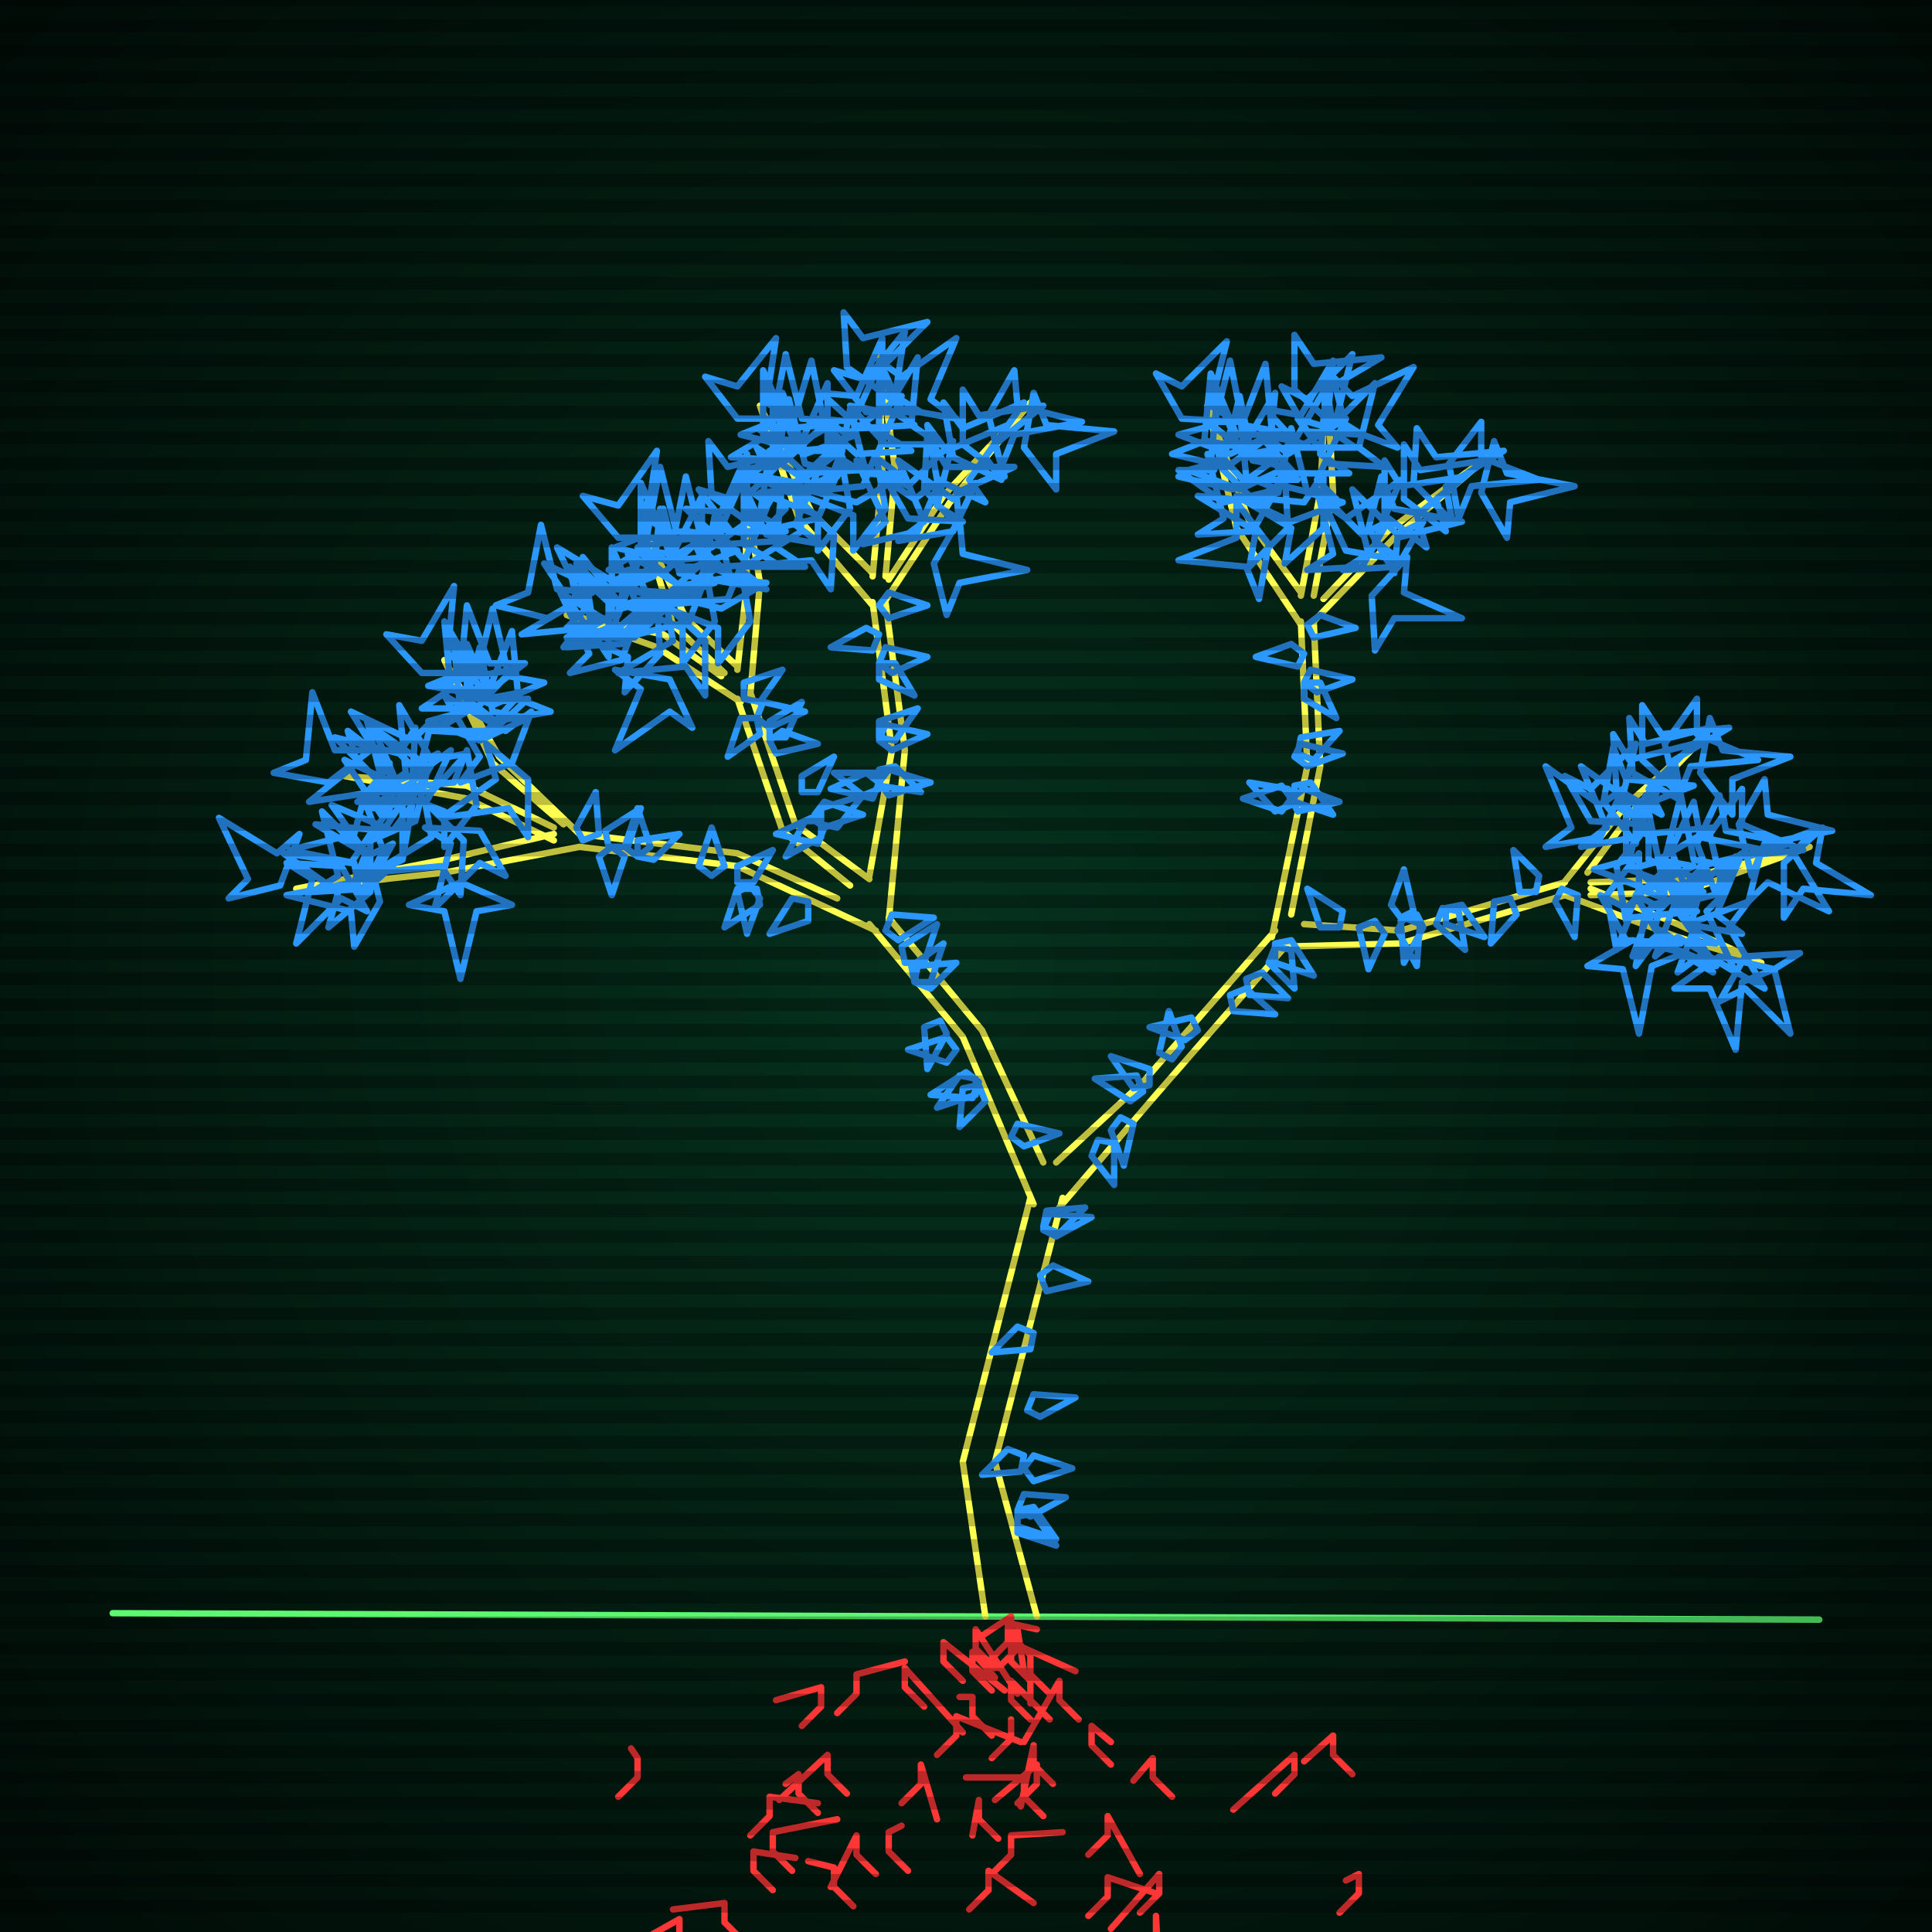<svg xmlns="http://www.w3.org/2000/svg"
             width="600" height="600"
            >
    
            <style>
                @keyframes glow {0 % {opacity: 0.6;}
                3% {opacity: 0.9;} 30% {opacity: 0.6} 70% {opacity: 0.9}}
    
                .flicker {
                animation: glow 3s linear infinite alternate;
                animation-duration: 1.7s;
                animation-delay: 2.1s;
            }
    
    
            </style>
    
            <defs>
                <radialGradient id="screenGradient"
                                r="100%"
                >
                    <stop offset="0%" stop-color="#05321e"/>
                    <stop offset="90%" stop-color="black"/>
    
                </radialGradient>
            </defs>
    
            <rect
                fill="black"
                width="600" height="600"/>
    
            <rect
                className="flicker"
                fill="url(#screenGradient)"
                width="600" height="600"/>
    
    
            <path
                id="ground-path"
                className="flicker"
                style="fill: none;stroke: #5bf870;stroke-width:2px;stroke-linecap:round;stroke-linejoin:round;stroke-miterlimit:4;stroke-dasharray:none"
                d="M 35 501 L 565 503 "
            />
            <path
                id="branch-path"
                className="flicker"
                style="fill: none;stroke: #ffff52;stroke-width:2px;stroke-linecap:round;stroke-linejoin:round;stroke-miterlimit:4;stroke-dasharray:none"
                d="M 306 502 L 299 454 L 320 372 M 330 372 L 309 454 L 322 502 M 321 374 L 299 322 L 270 287 M 276 285 L 305 320 L 324 361 M 272 289 L 229 269 L 180 263 M 180 259 L 229 265 L 260 279 M 180 263 L 138 271 L 92 276 L 138 267 L 172 259 M 172 261 L 145 248 L 107 241 L 145 244 L 172 257 M 175 256 L 153 237 L 138 205 L 155 235 L 181 260 M 264 275 L 243 258 L 229 217 M 233 215 L 247 256 L 270 273 M 230 218 L 204 201 L 176 191 L 206 197 L 224 210 M 225 209 L 209 194 L 200 164 L 213 192 L 229 207 M 229 208 L 232 181 L 231 150 L 236 181 L 233 216 M 270 272 L 277 233 L 271 187 M 275 187 L 281 233 L 276 286 M 271 188 L 248 161 L 236 126 L 252 159 L 271 178 M 271 179 L 274 146 L 273 109 L 278 146 L 275 179 M 276 180 L 293 154 L 320 125 L 295 156 L 274 188 M 328 361 L 355 336 L 396 289 M 400 293 L 359 340 L 329 375 M 395 291 L 406 238 L 404 193 M 408 193 L 410 238 L 401 284 M 404 194 L 384 164 L 375 126 L 388 162 L 404 184 M 404 185 L 410 153 L 412 116 L 414 153 L 408 185 M 411 186 L 431 165 L 463 141 L 433 167 L 407 194 M 405 287 L 435 289 L 486 274 M 486 278 L 435 293 L 398 294 M 485 275 L 505 250 L 530 228 L 507 252 L 493 271 M 494 274 L 523 273 L 562 263 L 523 277 L 494 278 M 494 276 L 521 287 L 547 299 L 521 291 L 486 278 "
            />
            <path
                id="leaf-path"
                className="flicker"
                style="fill: none;stroke: #2b98ff;stroke-width:2px;stroke-linecap:round;stroke-linejoin:round;stroke-miterlimit:4;stroke-dasharray:none"
                d="M 323 396 L 327 393 L 338 398 L 325 401 L 323 396 M 321 414 L 320 419 L 308 420 L 316 412 L 321 414 M 316 469 L 321 468 L 328 478 L 316 474 L 316 469 M 324 382 L 326 377 L 339 378 L 328 384 L 324 382 M 318 452 L 317 457 L 305 458 L 313 450 L 318 452 M 316 471 L 321 470 L 328 480 L 316 476 L 316 471 M 324 381 L 325 376 L 337 375 L 329 383 L 324 381 M 316 469 L 318 464 L 331 465 L 320 471 L 316 469 M 318 456 L 321 452 L 333 456 L 321 460 L 318 456 M 319 438 L 321 433 L 334 434 L 323 440 L 319 438 M 304 336 L 302 341 L 289 340 L 300 333 L 304 336 M 284 305 L 285 300 L 297 299 L 289 307 L 284 305 M 292 317 L 294 321 L 288 332 L 287 319 L 292 317 M 314 353 L 316 349 L 329 352 L 318 356 L 314 353 M 281 299 L 280 294 L 291 287 L 287 299 L 281 299 M 303 335 L 303 340 L 291 344 L 298 334 L 303 335 M 297 326 L 294 330 L 282 326 L 294 322 L 297 326 M 275 289 L 277 284 L 290 285 L 279 292 L 275 289 M 284 305 L 283 300 L 293 293 L 289 305 L 284 305 M 304 337 L 306 342 L 298 350 L 299 338 L 304 337 M 251 280 L 251 286 L 239 290 L 246 279 L 251 280 M 189 263 L 188 258 L 199 251 L 195 263 L 189 263 M 198 266 L 194 263 L 198 251 L 202 263 L 198 266 M 233 275 L 236 279 L 232 290 L 229 277 L 233 275 M 229 274 L 229 269 L 240 264 L 234 274 L 229 274 M 190 263 L 194 266 L 190 278 L 186 266 L 190 263 M 235 276 L 236 281 L 225 288 L 229 276 L 235 276 M 198 266 L 198 261 L 211 259 L 203 267 L 198 266 M 181 261 L 179 257 L 185 246 L 186 259 L 181 261 M 221 272 L 217 269 L 221 257 L 225 269 L 221 272 M 114 276 L 97 277 L 105 272 L 100 252 L 114 266 L 122 262 L 114 276 M 106 269 L 114 283 L 106 279 L 92 293 L 97 273 L 89 268 L 106 269 M 125 267 L 110 274 L 115 267 L 103 250 L 122 258 L 128 250 L 125 267 M 118 280 L 110 294 L 109 283 L 89 278 L 110 274 L 114 264 L 118 280 M 125 266 L 113 277 L 115 266 L 98 256 L 119 258 L 125 249 L 125 266 M 119 264 L 112 279 L 110 268 L 90 264 L 110 259 L 113 248 L 119 264 M 143 274 L 159 281 L 148 283 L 143 304 L 138 283 L 127 281 L 143 274 M 144 261 L 143 278 L 137 269 L 116 271 L 134 260 L 132 249 L 144 261 M 87 275 L 71 279 L 77 273 L 68 254 L 86 265 L 93 259 L 87 275 M 115 277 L 102 288 L 105 277 L 88 265 L 109 268 L 115 259 L 115 277 M 121 237 L 121 254 L 116 246 L 96 249 L 111 237 L 108 227 L 121 237 M 134 246 L 117 246 L 126 240 L 124 219 L 134 236 L 145 234 L 134 246 M 129 255 L 113 262 L 119 254 L 107 236 L 126 245 L 133 238 L 129 255 M 133 248 L 116 251 L 124 245 L 116 226 L 133 238 L 140 233 L 133 248 M 128 243 L 114 251 L 118 243 L 104 229 L 124 234 L 129 226 L 128 243 M 149 258 L 157 272 L 149 268 L 135 282 L 140 262 L 132 257 L 149 258 M 148 250 L 138 263 L 138 252 L 120 245 L 141 243 L 145 233 L 148 250 M 102 243 L 85 240 L 95 236 L 97 215 L 104 233 L 115 233 L 102 243 M 128 248 L 111 249 L 119 244 L 114 224 L 128 238 L 136 234 L 128 248 M 130 240 L 114 246 L 120 239 L 109 221 L 128 230 L 134 224 L 130 240 M 154 224 L 141 214 L 152 214 L 159 196 L 161 217 L 171 221 L 154 224 M 152 228 L 135 227 L 145 221 L 145 200 L 153 218 L 164 217 L 152 228 M 149 230 L 133 224 L 144 221 L 149 201 L 153 221 L 164 223 L 149 230 M 148 220 L 131 220 L 140 214 L 138 193 L 148 210 L 159 208 L 148 220 M 164 242 L 164 260 L 158 251 L 137 254 L 154 242 L 151 231 L 164 242 M 159 237 L 143 243 L 149 235 L 138 216 L 157 227 L 165 221 L 159 237 M 131 209 L 120 197 L 131 199 L 141 182 L 139 203 L 148 209 L 131 209 M 153 219 L 137 212 L 148 210 L 153 189 L 158 210 L 169 212 L 153 219 M 150 216 L 133 213 L 143 209 L 145 188 L 152 206 L 163 206 L 150 216 M 151 227 L 134 227 L 143 221 L 141 200 L 151 217 L 162 215 L 151 227 M 235 223 L 237 218 L 250 221 L 239 226 L 235 223 M 239 229 L 239 224 L 249 218 L 244 229 L 239 229 M 255 255 L 255 260 L 244 266 L 250 255 L 255 255 M 253 253 L 256 249 L 268 253 L 256 257 L 253 253 M 235 223 L 236 228 L 226 235 L 230 223 L 235 223 M 256 257 L 254 262 L 241 259 L 252 254 L 256 257 M 239 230 L 243 227 L 254 231 L 241 234 L 239 230 M 231 217 L 231 212 L 243 208 L 236 218 L 231 217 M 249 246 L 249 241 L 259 235 L 254 246 L 249 246 M 255 256 L 255 251 L 268 247 L 260 257 L 255 256 M 189 187 L 189 204 L 183 195 L 162 197 L 179 187 L 177 176 L 189 187 M 197 198 L 180 197 L 190 191 L 190 170 L 198 188 L 209 187 L 197 198 M 193 205 L 177 209 L 183 203 L 174 184 L 192 195 L 199 189 L 193 205 M 193 200 L 176 201 L 184 195 L 179 175 L 193 189 L 203 186 L 193 200 M 191 194 L 175 201 L 181 193 L 169 175 L 188 184 L 195 177 L 191 194 M 208 211 L 215 226 L 208 221 L 191 233 L 199 214 L 191 208 L 208 211 M 205 203 L 194 215 L 195 204 L 177 196 L 198 196 L 204 186 L 205 203 M 170 192 L 154 188 L 164 184 L 168 163 L 173 183 L 184 184 L 170 192 M 193 198 L 176 198 L 184 193 L 181 173 L 193 188 L 203 185 L 193 198 M 192 191 L 176 195 L 182 189 L 173 170 L 191 181 L 198 175 L 192 191 M 211 182 L 198 171 L 209 172 L 218 154 L 218 175 L 228 179 L 211 182 M 210 186 L 193 183 L 203 179 L 205 158 L 212 176 L 223 176 L 210 186 M 206 187 L 191 180 L 202 178 L 206 158 L 211 178 L 222 181 L 206 187 M 206 178 L 189 177 L 199 171 L 199 150 L 207 168 L 218 167 L 206 178 M 219 199 L 219 216 L 213 207 L 192 209 L 209 199 L 207 188 L 219 199 M 214 193 L 198 197 L 204 191 L 195 172 L 213 183 L 220 177 L 214 193 M 192 167 L 181 154 L 192 157 L 204 140 L 201 161 L 210 167 L 192 167 M 213 177 L 198 170 L 209 168 L 213 148 L 218 168 L 229 171 L 213 177 M 207 174 L 191 170 L 201 166 L 205 145 L 210 165 L 221 166 L 207 174 M 208 184 L 191 183 L 201 177 L 201 156 L 209 174 L 220 173 L 208 184 M 233 176 L 222 164 L 233 166 L 243 149 L 241 170 L 250 176 L 233 176 M 221 180 L 214 165 L 221 170 L 238 158 L 230 177 L 238 183 L 221 180 M 225 169 L 213 158 L 224 159 L 232 141 L 232 162 L 242 168 L 225 169 M 233 193 L 223 206 L 223 195 L 205 188 L 226 186 L 230 176 L 233 193 M 224 189 L 208 185 L 218 181 L 222 160 L 227 180 L 238 181 L 224 189 M 221 154 L 220 137 L 226 145 L 246 140 L 232 154 L 235 164 L 221 154 M 238 166 L 231 151 L 238 156 L 255 144 L 247 163 L 255 169 L 238 166 M 227 165 L 217 152 L 227 155 L 239 140 L 236 160 L 244 165 L 227 165 M 224 176 L 212 165 L 223 166 L 231 148 L 231 169 L 241 175 L 224 176 M 222 193 L 212 206 L 212 195 L 194 188 L 215 186 L 219 176 L 222 193 M 273 206 L 275 201 L 288 204 L 277 209 L 273 206 M 273 243 L 271 248 L 258 245 L 269 240 L 273 243 M 273 239 L 278 238 L 286 246 L 273 244 L 273 239 M 273 197 L 271 202 L 258 201 L 269 195 L 273 197 M 273 245 L 268 247 L 259 240 L 272 240 L 273 245 M 273 206 L 278 206 L 284 216 L 273 211 L 273 206 M 273 188 L 276 184 L 288 188 L 276 192 L 273 188 M 273 230 L 275 225 L 288 228 L 277 233 L 273 230 M 273 243 L 276 239 L 289 243 L 276 247 L 273 243 M 273 229 L 273 224 L 285 220 L 278 230 L 273 229 M 250 147 L 238 136 L 249 137 L 257 119 L 257 140 L 267 146 L 250 147 M 248 150 L 231 147 L 241 143 L 243 122 L 250 140 L 261 140 L 248 150 M 245 153 L 230 146 L 241 144 L 245 124 L 250 144 L 261 147 L 245 153 M 244 143 L 227 142 L 237 136 L 237 115 L 245 133 L 256 132 L 244 143 M 259 166 L 258 183 L 252 174 L 231 176 L 249 165 L 247 154 L 259 166 M 254 161 L 237 165 L 244 158 L 235 139 L 253 151 L 261 145 L 254 161 M 229 130 L 219 117 L 229 120 L 241 105 L 238 125 L 246 130 L 229 130 M 250 141 L 235 133 L 246 132 L 252 112 L 256 132 L 266 135 L 250 141 M 246 139 L 230 135 L 240 131 L 244 110 L 249 130 L 260 131 L 246 139 M 247 150 L 230 149 L 240 143 L 240 122 L 248 140 L 259 139 L 247 150 M 275 138 L 264 126 L 275 128 L 285 111 L 283 132 L 292 138 L 275 138 M 263 145 L 256 130 L 263 135 L 280 123 L 272 142 L 280 148 L 263 145 M 267 133 L 255 122 L 266 123 L 274 105 L 274 126 L 284 132 L 267 133 M 275 158 L 265 171 L 265 160 L 247 153 L 268 151 L 272 141 L 275 158 M 266 156 L 250 152 L 260 148 L 264 127 L 269 147 L 280 148 L 266 156 M 263 114 L 262 97 L 268 105 L 288 100 L 274 114 L 277 124 L 263 114 M 280 127 L 273 112 L 280 117 L 297 105 L 289 124 L 297 130 L 280 127 M 269 128 L 259 115 L 269 118 L 281 103 L 278 123 L 286 128 L 269 128 M 266 141 L 254 130 L 265 131 L 273 113 L 273 134 L 283 140 L 266 141 M 264 158 L 254 171 L 254 160 L 236 153 L 257 151 L 261 141 L 264 158 M 287 152 L 288 135 L 294 145 L 315 145 L 297 153 L 298 164 L 287 152 M 296 142 L 293 125 L 299 133 L 318 125 L 306 142 L 311 149 L 296 142 M 296 165 L 279 168 L 287 162 L 279 143 L 296 155 L 303 150 L 296 165 M 282 161 L 274 147 L 282 151 L 296 137 L 291 157 L 299 162 L 282 161 M 307 129 L 315 115 L 316 126 L 336 131 L 315 135 L 311 145 L 307 129 M 318 139 L 321 122 L 325 132 L 346 134 L 328 141 L 328 152 L 318 139 M 299 138 L 299 121 L 304 129 L 324 126 L 309 138 L 312 148 L 299 138 M 291 149 L 288 132 L 294 140 L 313 132 L 301 149 L 306 156 L 291 149 M 285 165 L 268 169 L 275 162 L 266 143 L 284 155 L 292 149 L 285 165 M 290 175 L 298 161 L 299 172 L 319 177 L 298 181 L 294 191 L 290 175 M 372 320 L 368 323 L 357 319 L 370 316 L 372 320 M 341 354 L 346 355 L 346 368 L 339 359 L 341 354 M 387 304 L 392 302 L 400 310 L 388 309 L 387 304 M 357 337 L 352 338 L 345 328 L 357 332 L 357 337 M 364 329 L 360 327 L 363 314 L 367 325 L 364 329 M 396 294 L 401 295 L 402 307 L 394 299 L 396 294 M 382 309 L 387 307 L 396 315 L 383 314 L 382 309 M 355 339 L 351 342 L 340 335 L 353 334 L 355 339 M 348 347 L 352 349 L 349 362 L 345 351 L 348 347 M 396 293 L 401 292 L 408 303 L 396 299 L 396 293 M 405 212 L 407 208 L 420 211 L 409 215 L 405 212 M 401 248 L 398 252 L 386 248 L 398 244 L 401 248 M 402 244 L 407 243 L 414 253 L 402 249 L 402 244 M 405 203 L 403 207 L 390 204 L 401 200 L 405 203 M 401 250 L 396 252 L 388 243 L 400 245 L 401 250 M 405 212 L 410 212 L 415 223 L 405 217 L 405 212 M 406 194 L 410 191 L 421 195 L 408 198 L 406 194 M 402 235 L 404 231 L 417 234 L 406 238 L 402 235 M 401 248 L 405 245 L 416 249 L 403 252 L 401 248 M 403 234 L 404 229 L 416 227 L 408 236 L 403 234 M 386 149 L 375 137 L 386 139 L 396 122 L 394 143 L 403 149 L 386 149 M 385 152 L 369 146 L 380 143 L 385 123 L 389 143 L 400 145 L 385 152 M 380 156 L 366 146 L 377 146 L 385 127 L 387 148 L 397 152 L 380 156 M 381 145 L 364 141 L 374 137 L 376 116 L 384 135 L 395 135 L 381 145 M 394 169 L 391 186 L 387 176 L 366 174 L 384 167 L 384 156 L 394 169 M 389 165 L 372 166 L 380 161 L 375 141 L 389 155 L 397 151 L 389 165 M 367 130 L 359 116 L 367 120 L 381 106 L 376 126 L 384 131 L 367 130 M 388 141 L 375 131 L 386 131 L 393 113 L 395 134 L 405 138 L 388 141 M 382 141 L 366 135 L 377 132 L 382 112 L 386 132 L 397 134 L 382 141 M 383 152 L 366 148 L 376 144 L 378 123 L 386 142 L 397 142 L 383 152 M 413 144 L 403 130 L 413 133 L 427 119 L 422 139 L 430 145 L 413 144 M 399 151 L 393 135 L 400 141 L 418 130 L 409 149 L 415 155 L 399 151 M 404 139 L 393 127 L 404 129 L 414 112 L 412 133 L 421 139 L 404 139 M 411 164 L 399 175 L 401 164 L 384 154 L 405 156 L 411 147 L 411 164 M 401 162 L 386 155 L 397 153 L 401 133 L 406 153 L 417 156 L 401 162 M 402 121 L 402 104 L 408 113 L 429 111 L 412 121 L 414 132 L 402 121 M 418 133 L 414 117 L 420 123 L 439 114 L 428 132 L 434 139 L 418 133 M 406 134 L 398 120 L 406 124 L 420 110 L 415 130 L 423 135 L 406 134 M 402 147 L 391 135 L 402 137 L 412 120 L 410 141 L 419 147 L 402 147 M 400 164 L 388 176 L 390 165 L 372 154 L 393 156 L 399 147 L 400 164 M 425 164 L 429 148 L 433 158 L 454 162 L 434 167 L 433 178 L 425 164 M 436 155 L 436 138 L 441 146 L 461 143 L 446 155 L 449 165 L 436 155 M 434 176 L 417 177 L 425 172 L 420 152 L 434 166 L 442 162 L 434 176 M 418 171 L 411 156 L 418 161 L 435 149 L 427 168 L 435 174 L 418 171 M 450 144 L 460 131 L 460 142 L 478 149 L 457 151 L 453 161 L 450 144 M 460 153 L 464 137 L 468 147 L 489 151 L 469 156 L 468 167 L 460 153 M 439 150 L 440 133 L 446 142 L 467 140 L 449 151 L 451 162 L 439 150 M 430 160 L 430 143 L 435 151 L 455 148 L 440 160 L 443 170 L 430 160 M 423 176 L 406 177 L 414 172 L 409 152 L 423 166 L 431 162 L 423 176 M 426 185 L 437 173 L 436 184 L 454 192 L 433 192 L 427 202 L 426 185 M 440 284 L 442 288 L 436 299 L 435 286 L 440 284 M 477 277 L 472 277 L 470 264 L 478 272 L 477 277 M 435 285 L 432 281 L 436 270 L 439 283 L 435 285 M 469 279 L 471 284 L 463 293 L 464 280 L 469 279 M 485 276 L 490 278 L 489 291 L 483 280 L 485 276 M 448 282 L 453 283 L 455 295 L 446 287 L 448 282 M 436 285 L 441 287 L 440 300 L 434 289 L 436 285 M 449 282 L 454 281 L 461 291 L 449 287 L 449 282 M 416 288 L 410 288 L 406 276 L 417 283 L 416 288 M 427 286 L 430 290 L 425 301 L 422 288 L 427 286 M 498 249 L 501 232 L 505 242 L 526 244 L 508 251 L 508 262 L 498 249 M 507 240 L 506 223 L 511 231 L 531 226 L 517 240 L 521 248 L 507 240 M 508 260 L 491 263 L 499 257 L 491 238 L 508 250 L 515 245 L 508 260 M 494 255 L 486 241 L 494 245 L 508 231 L 503 251 L 511 256 L 494 255 M 517 231 L 527 217 L 527 228 L 546 236 L 525 238 L 521 248 L 517 231 M 528 240 L 531 223 L 535 233 L 556 235 L 538 242 L 538 253 L 528 240 M 510 236 L 510 219 L 516 228 L 537 226 L 520 236 L 522 247 L 510 236 M 502 245 L 501 228 L 506 236 L 526 231 L 512 245 L 516 253 L 502 245 M 497 260 L 480 263 L 488 257 L 480 238 L 497 250 L 504 245 L 497 260 M 502 269 L 512 256 L 512 267 L 530 274 L 509 276 L 505 286 L 502 269 M 527 262 L 534 247 L 536 258 L 556 262 L 536 267 L 533 278 L 527 262 M 522 276 L 506 270 L 517 267 L 522 247 L 526 267 L 537 269 L 522 276 M 505 267 L 505 250 L 511 259 L 532 257 L 515 267 L 517 278 L 505 267 M 547 264 L 563 258 L 557 265 L 568 283 L 549 274 L 543 280 L 547 264 M 554 268 L 566 257 L 564 268 L 581 278 L 560 276 L 554 285 L 554 268 M 531 259 L 541 245 L 541 256 L 560 264 L 539 266 L 535 276 L 531 259 M 519 264 L 526 249 L 528 260 L 548 264 L 528 269 L 525 280 L 519 264 M 511 276 L 495 270 L 506 267 L 511 247 L 515 267 L 526 269 L 511 276 M 513 281 L 529 277 L 523 283 L 532 302 L 514 291 L 507 297 L 513 281 M 540 256 L 548 242 L 549 253 L 569 258 L 548 262 L 544 272 L 540 256 M 516 292 L 508 278 L 516 282 L 530 268 L 525 288 L 533 293 L 516 292 M 499 278 L 509 265 L 509 276 L 527 283 L 506 285 L 502 295 L 499 278 M 534 297 L 551 301 L 541 305 L 539 326 L 531 307 L 520 307 L 534 297 M 542 297 L 559 296 L 551 301 L 556 321 L 542 307 L 534 311 L 542 297 M 520 281 L 536 277 L 530 283 L 539 302 L 521 291 L 514 297 L 520 281 M 511 283 L 526 276 L 521 283 L 533 300 L 514 292 L 508 300 L 511 283 M 505 292 L 497 278 L 505 282 L 519 268 L 514 288 L 522 293 L 505 292 M 507 292 L 523 296 L 513 300 L 509 321 L 504 301 L 493 300 L 507 292 M 527 286 L 543 280 L 537 288 L 548 307 L 529 296 L 521 302 L 527 286 M 524 287 L 517 272 L 524 277 L 541 265 L 533 284 L 541 290 L 524 287 "
            />
            <path
                id="root-path"
                className="flicker"
                style="fill: none;stroke: #ff3636;stroke-width:2px;stroke-linecap:round;stroke-linejoin:round;stroke-miterlimit:4;stroke-dasharray:none"
                d="M 305 508 L 314 502 L 314 508 L 320 514 M 322 506 L 313 504 L 313 510 L 307 516 M 318 519 L 316 506 L 316 512 L 310 518 M 334 519 L 314 510 L 314 516 L 320 522 M 316 526 L 303 506 L 303 512 L 309 518 M 320 529 L 320 514 L 320 520 L 326 526 M 309 521 L 302 513 L 302 519 L 308 525 M 326 534 L 314 522 L 314 528 L 320 534 M 312 525 L 293 510 L 293 516 L 299 522 M 318 541 L 329 522 L 329 528 L 335 534 M 298 527 L 302 527 L 302 533 L 308 539 M 314 539 L 314 534 L 314 540 L 308 546 M 317 541 L 297 533 L 297 539 L 291 545 M 299 538 L 281 518 L 281 524 L 287 530 M 317 561 L 321 542 L 321 548 L 327 554 M 345 541 L 339 536 L 339 542 L 345 548 M 309 559 L 322 548 L 322 554 L 316 560 M 300 552 L 318 552 L 318 558 L 324 564 M 281 516 L 266 520 L 266 526 L 260 532 M 291 565 L 286 548 L 286 554 L 280 560 M 302 570 L 304 559 L 304 565 L 310 571 M 352 553 L 358 546 L 358 552 L 364 558 M 241 528 L 255 524 L 255 530 L 249 536 M 330 569 L 314 570 L 314 576 L 308 582 M 354 582 L 344 564 L 344 570 L 338 576 M 242 559 L 257 545 L 257 551 L 263 557 M 280 567 L 276 569 L 276 575 L 282 581 M 321 591 L 307 581 L 307 587 L 301 593 M 258 586 L 266 570 L 266 576 L 272 582 M 244 554 L 248 551 L 248 557 L 254 563 M 359 588 L 344 583 L 344 589 L 338 595 M 345 599 L 360 582 L 360 588 L 354 594 M 251 578 L 259 580 L 259 586 L 265 592 M 254 560 L 239 558 L 239 564 L 233 570 M 383 562 L 402 545 L 402 551 L 396 557 M 260 565 L 240 569 L 240 575 L 246 581 M 360 615 L 359 595 L 359 601 L 353 607 M 405 547 L 414 539 L 414 545 L 420 551 M 247 577 L 234 575 L 234 581 L 240 587 M 275 618 L 256 603 L 256 609 L 250 615 M 317 639 L 304 620 L 304 626 L 310 632 M 356 623 L 365 608 L 365 614 L 371 620 M 209 593 L 225 591 L 225 597 L 231 603 M 196 543 L 198 546 L 198 552 L 192 558 M 293 639 L 303 633 L 303 639 L 297 645 M 232 613 L 247 612 L 247 618 L 241 624 M 374 613 L 382 615 L 382 621 L 376 627 M 418 584 L 422 582 L 422 588 L 416 594 M 293 646 L 290 641 L 290 647 L 284 653 M 195 605 L 211 596 L 211 602 L 205 608 M 380 629 L 377 631 L 377 637 L 383 643 "
            />
    
    
            <g id="stripes"
            >
                <path
                    id="stripe-path"
                    style="stroke: rgba(0, 0, 0, 0.25);stroke-width:4px;"
                    d="M 0,0 L 600,0 M 0,8 L 600,8 M 0,16 L 600,16 M 0,24 L 600,24 M 0,32 L 600,32 M 0,40 L 600,40 M 0,48 L 600,48 M 0,56 L 600,56 M 0,64 L 600,64 M 0,72 L 600,72 M 0,80 L 600,80 M 0,88 L 600,88 M 0,96 L 600,96 M 0,104 L 600,104 M 0,112 L 600,112 M 0,120 L 600,120 M 0,128 L 600,128 M 0,136 L 600,136 M 0,144 L 600,144 M 0,152 L 600,152 M 0,160 L 600,160 M 0,168 L 600,168 M 0,176 L 600,176 M 0,184 L 600,184 M 0,192 L 600,192 M 0,200 L 600,200 M 0,208 L 600,208 M 0,216 L 600,216 M 0,224 L 600,224 M 0,232 L 600,232 M 0,240 L 600,240 M 0,248 L 600,248 M 0,256 L 600,256 M 0,264 L 600,264 M 0,272 L 600,272 M 0,280 L 600,280 M 0,288 L 600,288 M 0,296 L 600,296 M 0,304 L 600,304 M 0,312 L 600,312 M 0,320 L 600,320 M 0,328 L 600,328 M 0,336 L 600,336 M 0,344 L 600,344 M 0,352 L 600,352 M 0,360 L 600,360 M 0,368 L 600,368 M 0,376 L 600,376 M 0,384 L 600,384 M 0,392 L 600,392 M 0,400 L 600,400 M 0,408 L 600,408 M 0,416 L 600,416 M 0,424 L 600,424 M 0,432 L 600,432 M 0,440 L 600,440 M 0,448 L 600,448 M 0,456 L 600,456 M 0,464 L 600,464 M 0,472 L 600,472 M 0,480 L 600,480 M 0,488 L 600,488 M 0,496 L 600,496 M 0,504 L 600,504 M 0,512 L 600,512 M 0,520 L 600,520 M 0,528 L 600,528 M 0,536 L 600,536 M 0,544 L 600,544 M 0,552 L 600,552 M 0,560 L 600,560 M 0,568 L 600,568 M 0,576 L 600,576 M 0,584 L 600,584 M 0,592 L 600,592 z"
                />
            </g>
        </svg>
        